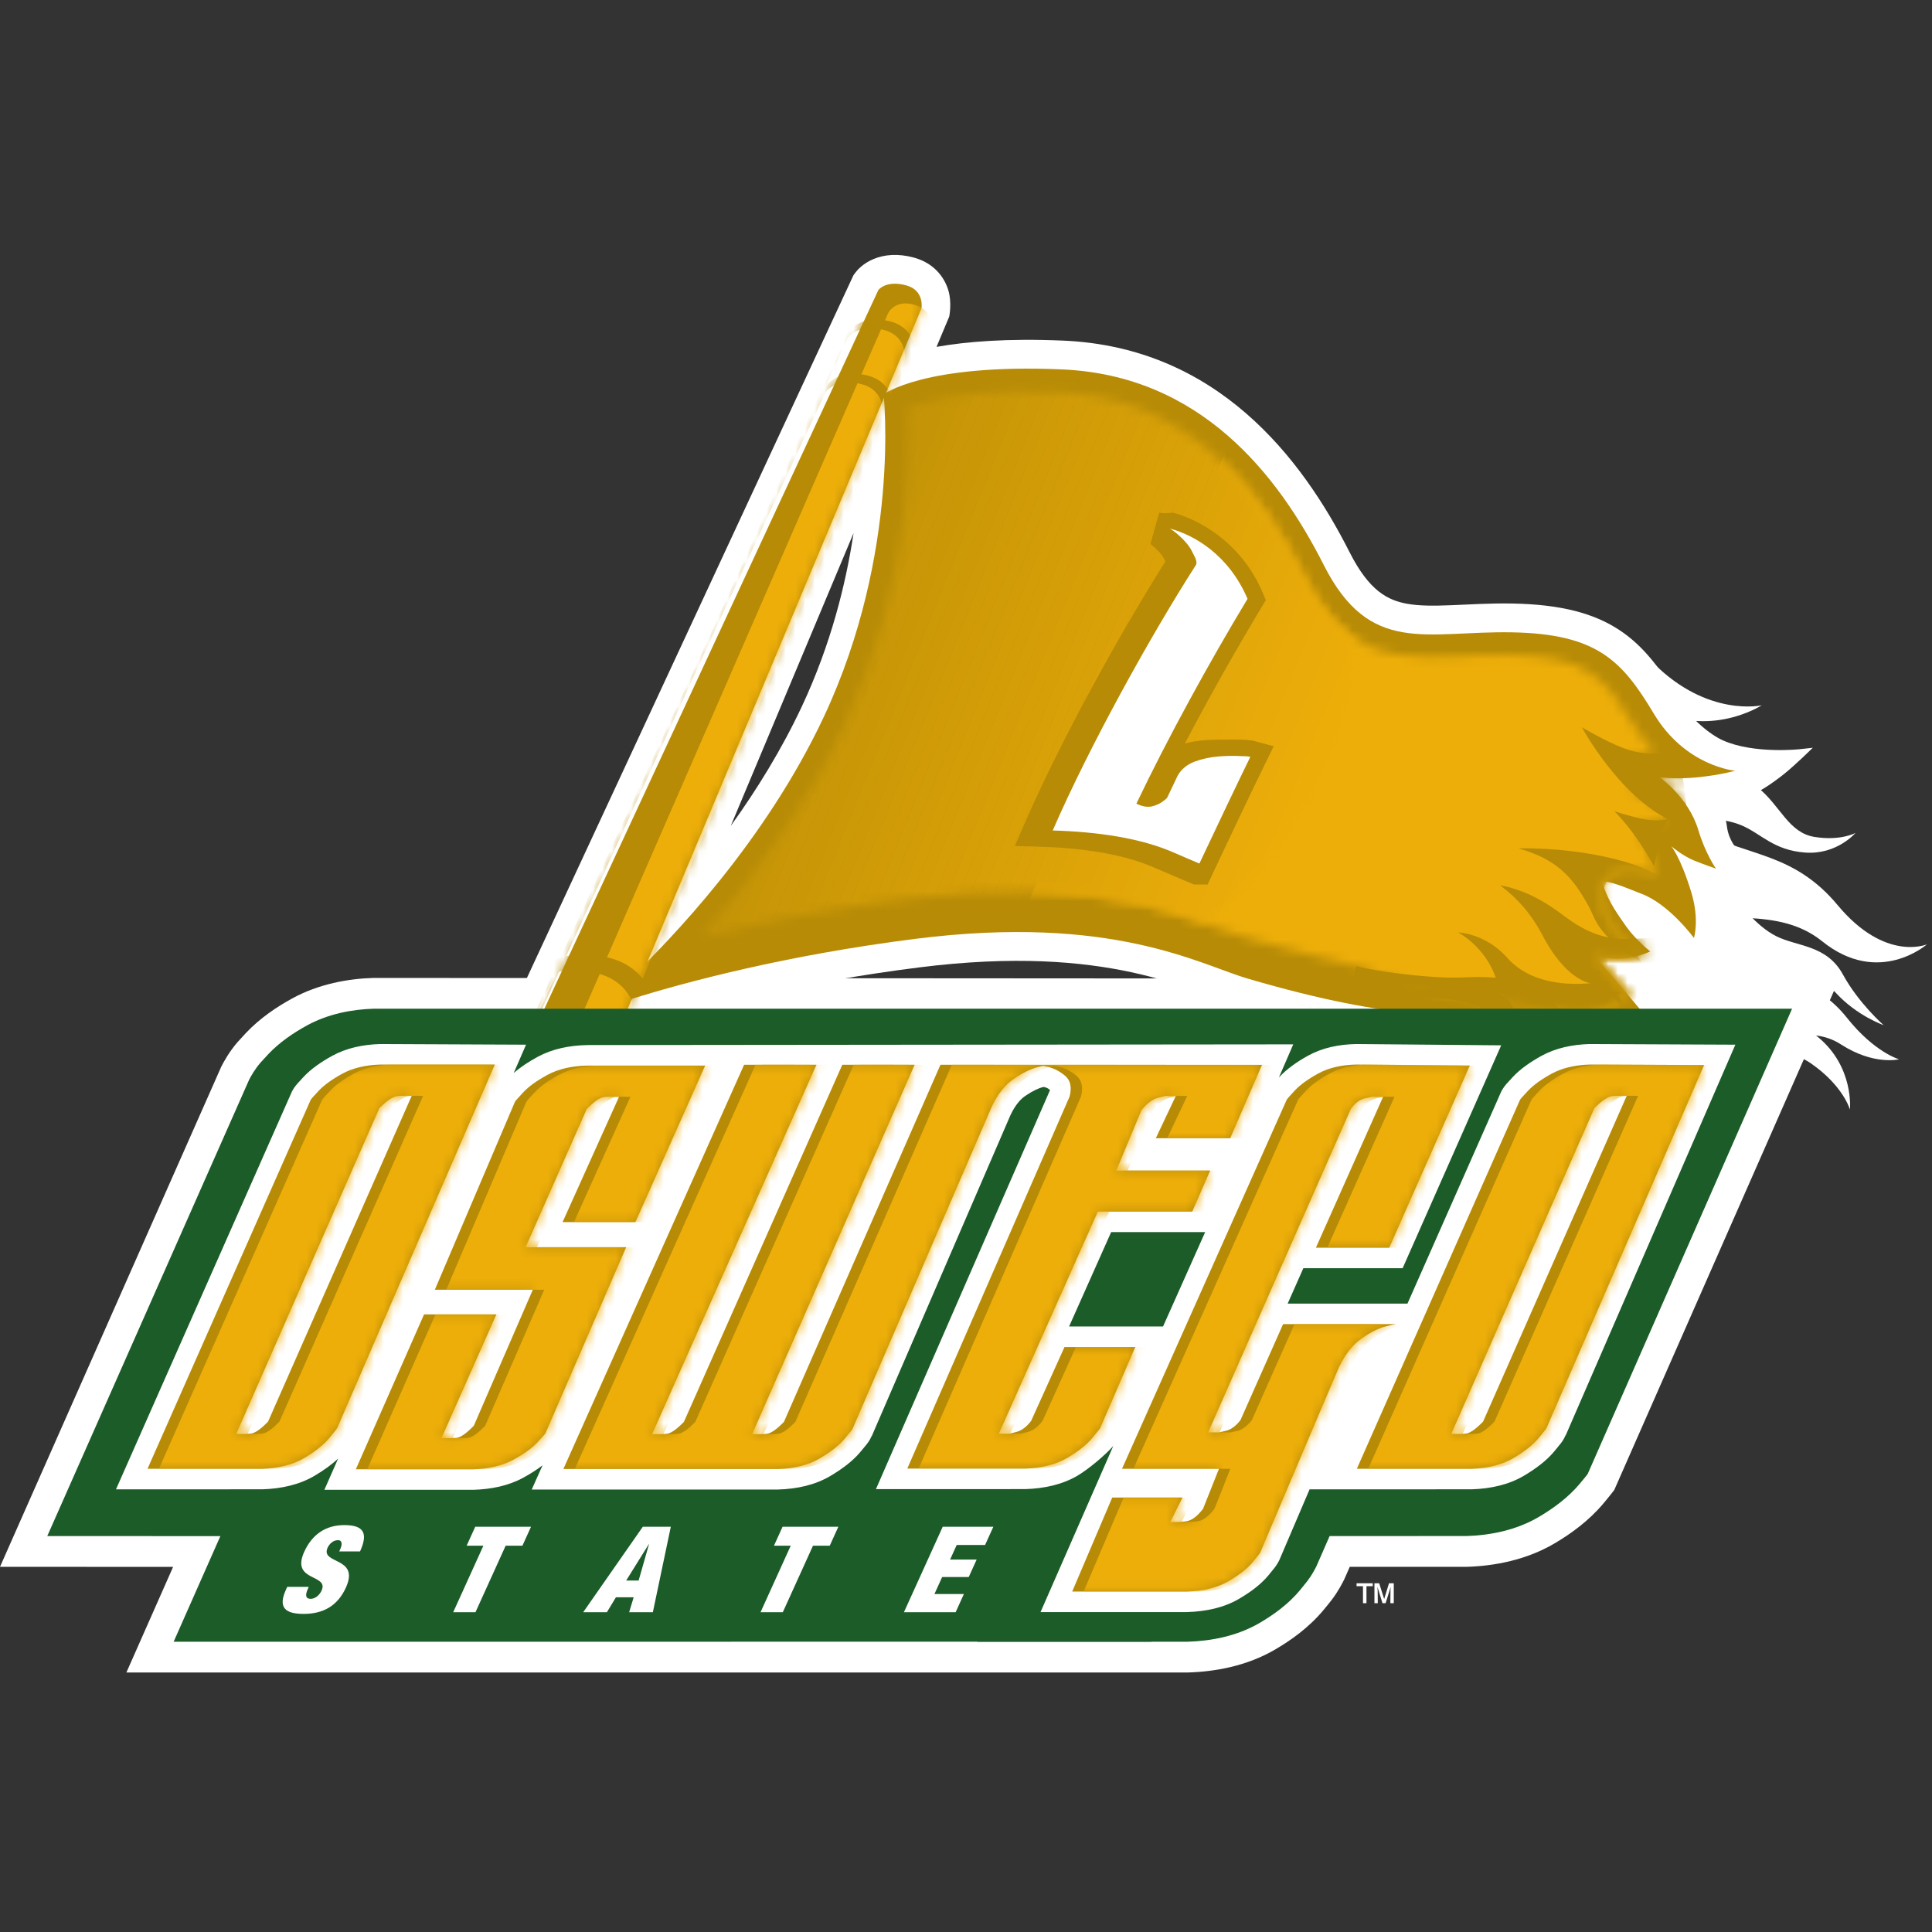 <?xml version="1.0" encoding="UTF-8"?>
<svg width="200px" height="200px" viewBox="0 0 200 200" version="1.1" xmlns="http://www.w3.org/2000/svg" xmlns:xlink="http://www.w3.org/1999/xlink">
    <rect x="0" y="0" width="200" height="200" fill="#333333" stroke="none"/>
    <!-- Generator: Sketch 54.1 (76490) - https://sketchapp.com -->
    <title>oswego-st</title>
    <desc>Created with Sketch.</desc>
    <defs>
        <path d="M114.639,25.466 C114.639,25.466 113.197,25.042 110.819,24.793 C108.441,24.544 106.794,24.806 106.794,24.806 C106.794,24.806 109.801,22.759 110.829,19.319 C111.554,16.889 112.651,15.335 112.651,15.335 C112.651,15.335 111.54,15.706 110.368,16.181 C109.198,16.656 108.011,17.659 108.011,17.659 C108.011,17.659 108.918,16.691 110.078,12.951 C110.976,10.054 110.372,8.157 110.372,8.157 C110.372,8.157 107.825,11.648 104.925,12.736 C103.611,13.229 102.461,13.805 100.788,14.099 C101.479,12.116 101.926,11.37 103.35,9.362 C103.942,8.526 104.766,7.664 105.84,6.758 C105.84,6.758 103.897,5.776 101.534,6.066 C100.951,6.138 100.052,6.342 100.052,6.342 L103.733,2.011 C103.733,2.011 100.461,-1.169 95.547,0.552 C87.461,3.384 84.372,-0.249 63.705,5.816 C58.689,7.288 49.722,12.509 29.295,9.927 C15.872,8.23 5.536,5.449 0.027,3.741 C4.438,7.941 14.271,18.173 20.318,31.089 C28.299,48.137 26.484,64.429 26.484,64.429 C26.484,64.429 30.639,67.628 44.947,67.014 C59.254,66.398 67.289,56.18 72.055,46.756 C76.821,37.333 82.643,39.951 91.516,39.795 C100.391,39.64 102.957,36.819 106.228,31.361 C109.5,25.903 114.639,25.466 114.639,25.466 L114.639,25.466 Z" id="path-1"></path>
        <path d="M114.639,25.466 C114.639,25.466 113.197,25.042 110.819,24.793 C108.441,24.544 106.794,24.806 106.794,24.806 C106.794,24.806 109.801,22.759 110.829,19.319 C111.554,16.889 112.651,15.335 112.651,15.335 C112.651,15.335 111.54,15.706 110.368,16.181 C109.198,16.656 108.011,17.659 108.011,17.659 C108.011,17.659 108.918,16.691 110.078,12.951 C110.976,10.054 110.372,8.157 110.372,8.157 C110.372,8.157 107.825,11.648 104.925,12.736 C103.611,13.229 102.461,13.805 100.788,14.099 C101.479,12.116 101.926,11.37 103.35,9.362 C103.942,8.526 104.766,7.664 105.84,6.758 C105.84,6.758 103.897,5.776 101.534,6.066 C100.951,6.138 100.052,6.342 100.052,6.342 L103.733,2.011 C103.733,2.011 100.461,-1.169 95.547,0.552 C87.461,3.384 84.372,-0.249 63.705,5.816 C58.689,7.288 49.722,12.509 29.295,9.927 C15.872,8.23 5.536,5.449 0.027,3.741 C4.438,7.941 14.271,18.173 20.318,31.089 C28.299,48.137 26.484,64.429 26.484,64.429 C26.484,64.429 30.639,67.628 44.947,67.014 C59.254,66.398 67.289,56.18 72.055,46.756 C76.821,37.333 82.643,39.951 91.516,39.795 C100.391,39.64 102.957,36.819 106.228,31.361 C109.5,25.903 114.639,25.466 114.639,25.466 L114.639,25.466 Z" id="path-3"></path>
        <path d="M100.211,20.964 L96.985,20.368 C96.985,20.368 98.25,16.981 99.181,15.135 C98.844,15.283 98.493,15.412 98.13,15.512 C95.961,16.111 93.832,16.175 93.409,13.075 C93.12,10.955 94.901,9.145 96.499,7.443 C98.716,5.08 97.141,4.026 97.137,2.712 C97.137,2.712 89.954,-3.602 74.755,3.21 C72.234,4.34 69.46,5.37 67.527,5.865 C63.807,6.818 61.077,7.404 57.001,8.564 C52.423,9.867 50.898,11.076 45.365,12.249 C39.675,13.454 32.055,14.088 21.594,12.766 C13.019,11.683 5.688,10.161 0.04,8.751 C4.827,14.107 10.738,21.758 14.92,30.692 C21.661,45.088 21.66,58.926 21.424,63.607 C21.91,63.795 22.538,64.002 23.327,64.203 C25.882,64.857 30.259,65.493 37.237,65.194 C50.295,64.632 57.798,55.344 62.451,46.146 C65.088,40.932 68.261,38.696 72.244,38.012 C74.085,37.695 76.009,37.726 77.887,37.803 C79.714,37.878 81.696,38.012 83.866,37.973 C91.775,37.835 93.719,35.587 96.701,30.612 C97.366,29.501 98.103,28.564 98.868,27.774 L96.24,27.403 L96.703,23.699 C96.703,23.699 98.871,22.652 99.74,21.837 C99.899,21.688 100.189,21.257 100.211,20.964 L100.211,20.964 Z" id="path-5"></path>
        <path d="M114.639,25.466 C114.639,25.466 113.197,25.042 110.819,24.793 C108.441,24.544 106.794,24.806 106.794,24.806 C106.794,24.806 109.801,22.759 110.829,19.319 C111.554,16.889 112.651,15.335 112.651,15.335 C112.651,15.335 111.54,15.706 110.368,16.181 C109.198,16.656 108.011,17.659 108.011,17.659 C108.011,17.659 108.918,16.691 110.078,12.951 C110.976,10.054 110.372,8.157 110.372,8.157 C110.372,8.157 107.825,11.648 104.925,12.736 C103.611,13.229 102.461,13.805 100.788,14.099 C101.479,12.116 101.926,11.37 103.35,9.362 C103.942,8.526 104.766,7.664 105.84,6.758 C105.84,6.758 103.897,5.776 101.534,6.066 C100.951,6.138 100.052,6.342 100.052,6.342 L103.733,2.011 C103.733,2.011 100.461,-1.169 95.547,0.552 C87.461,3.384 84.372,-0.249 63.705,5.816 C58.689,7.288 49.722,12.509 29.295,9.927 C15.872,8.23 5.536,5.449 0.027,3.741 C4.438,7.941 14.271,18.173 20.318,31.089 C28.299,48.137 26.484,64.429 26.484,64.429 C26.484,64.429 30.639,67.628 44.947,67.014 C59.254,66.398 67.289,56.18 72.055,46.756 C76.821,37.333 82.643,39.951 91.516,39.795 C100.391,39.64 102.957,36.819 106.228,31.361 C109.5,25.903 114.639,25.466 114.639,25.466 L114.639,25.466 Z" id="path-7"></path>
        <path d="M100.211,20.964 L96.985,20.368 C96.985,20.368 98.25,16.981 99.181,15.135 C98.844,15.283 98.493,15.412 98.13,15.512 C95.961,16.111 93.832,16.175 93.409,13.075 C93.12,10.955 94.901,9.145 96.499,7.443 C98.716,5.08 97.141,4.026 97.137,2.712 C97.137,2.712 89.954,-3.602 74.755,3.21 C72.234,4.34 69.46,5.37 67.527,5.865 C63.807,6.818 61.077,7.404 57.001,8.564 C52.423,9.867 50.898,11.076 45.365,12.249 C39.675,13.454 32.055,14.088 21.594,12.766 C13.019,11.683 5.688,10.161 0.04,8.751 C4.827,14.107 10.738,21.758 14.92,30.692 C21.661,45.088 21.66,58.926 21.424,63.607 C21.91,63.795 22.538,64.002 23.327,64.203 C25.882,64.857 30.259,65.493 37.237,65.194 C50.295,64.632 57.798,55.344 62.451,46.146 C65.088,40.932 68.261,38.696 72.244,38.012 C74.085,37.695 76.009,37.726 77.887,37.803 C79.714,37.878 81.696,38.012 83.866,37.973 C91.775,37.835 93.719,35.587 96.701,30.612 C97.366,29.501 98.103,28.564 98.868,27.774 L96.24,27.403 L96.703,23.699 C96.703,23.699 98.871,22.652 99.74,21.837 C99.899,21.688 100.189,21.257 100.211,20.964 L100.211,20.964 Z" id="path-9"></path>
        <path d="M0.017,4.125 L28.533,69.373 L86.049,55.014 C86.049,55.014 89.041,35.076 83.442,21.835 C77.845,8.593 63.493,0.027 63.493,0.027 L0.017,4.125 L0.017,4.125 Z" id="path-11"></path>
        <path d="M114.639,25.466 C114.639,25.466 113.197,25.042 110.819,24.793 C108.441,24.544 106.794,24.806 106.794,24.806 C106.794,24.806 109.801,22.759 110.829,19.319 C111.554,16.889 112.651,15.335 112.651,15.335 C112.651,15.335 111.54,15.706 110.368,16.181 C109.198,16.656 108.011,17.659 108.011,17.659 C108.011,17.659 108.918,16.691 110.078,12.951 C110.976,10.054 110.372,8.157 110.372,8.157 C110.372,8.157 107.825,11.648 104.925,12.736 C103.611,13.229 102.461,13.805 100.788,14.099 C101.479,12.116 101.926,11.37 103.35,9.362 C103.942,8.526 104.766,7.664 105.84,6.758 C105.84,6.758 103.897,5.776 101.534,6.066 C100.951,6.138 100.052,6.342 100.052,6.342 L103.733,2.011 C103.733,2.011 100.461,-1.169 95.547,0.552 C87.461,3.384 84.372,-0.249 63.705,5.816 C58.689,7.288 49.722,12.509 29.295,9.927 C15.872,8.23 5.536,5.449 0.027,3.741 C4.438,7.941 14.271,18.173 20.318,31.089 C28.299,48.137 26.484,64.429 26.484,64.429 C26.484,64.429 30.639,67.628 44.947,67.014 C59.254,66.398 67.289,56.18 72.055,46.756 C76.821,37.333 82.643,39.951 91.516,39.795 C100.391,39.64 102.957,36.819 106.228,31.361 C109.5,25.903 114.639,25.466 114.639,25.466 L114.639,25.466 Z" id="path-13"></path>
        <path d="M100.211,20.964 L96.985,20.368 C96.985,20.368 98.25,16.981 99.181,15.135 C98.844,15.283 98.493,15.412 98.13,15.512 C95.961,16.111 93.832,16.175 93.409,13.075 C93.12,10.955 94.901,9.145 96.499,7.443 C98.716,5.08 97.141,4.026 97.137,2.712 C97.137,2.712 89.954,-3.602 74.755,3.21 C72.234,4.34 69.46,5.37 67.527,5.865 C63.807,6.818 61.077,7.404 57.001,8.564 C52.423,9.867 50.898,11.076 45.365,12.249 C39.675,13.454 32.055,14.088 21.594,12.766 C13.019,11.683 5.688,10.161 0.04,8.751 C4.827,14.107 10.738,21.758 14.92,30.692 C21.661,45.088 21.66,58.926 21.424,63.607 C21.91,63.795 22.538,64.002 23.327,64.203 C25.882,64.857 30.259,65.493 37.237,65.194 C50.295,64.632 57.798,55.344 62.451,46.146 C65.088,40.932 68.261,38.696 72.244,38.012 C74.085,37.695 76.009,37.726 77.887,37.803 C79.714,37.878 81.696,38.012 83.866,37.973 C91.775,37.835 93.719,35.587 96.701,30.612 C97.366,29.501 98.103,28.564 98.868,27.774 L96.24,27.403 L96.703,23.699 C96.703,23.699 98.871,22.652 99.74,21.837 C99.899,21.688 100.189,21.257 100.211,20.964 L100.211,20.964 Z" id="path-15"></path>
        <path d="M114.639,25.466 C114.639,25.466 113.197,25.042 110.819,24.793 C108.441,24.544 106.794,24.806 106.794,24.806 C106.794,24.806 109.801,22.759 110.829,19.319 C111.554,16.889 112.651,15.335 112.651,15.335 C112.651,15.335 111.54,15.706 110.368,16.181 C109.198,16.656 108.011,17.659 108.011,17.659 C108.011,17.659 108.918,16.691 110.078,12.951 C110.976,10.054 110.372,8.157 110.372,8.157 C110.372,8.157 107.825,11.648 104.925,12.736 C103.611,13.229 102.461,13.805 100.788,14.099 C101.479,12.116 101.926,11.37 103.35,9.362 C103.942,8.526 104.766,7.664 105.84,6.758 C105.84,6.758 103.897,5.776 101.534,6.066 C100.951,6.138 100.052,6.342 100.052,6.342 L103.733,2.011 C103.733,2.011 100.461,-1.169 95.547,0.552 C87.461,3.384 84.372,-0.249 63.705,5.816 C58.689,7.288 49.722,12.509 29.295,9.927 C15.872,8.23 5.536,5.449 0.027,3.741 C4.438,7.941 14.271,18.173 20.318,31.089 C28.299,48.137 26.484,64.429 26.484,64.429 C26.484,64.429 30.639,67.628 44.947,67.014 C59.254,66.398 67.289,56.18 72.055,46.756 C76.821,37.333 82.643,39.951 91.516,39.795 C100.391,39.64 102.957,36.819 106.228,31.361 C109.5,25.903 114.639,25.466 114.639,25.466 L114.639,25.466 Z" id="path-17"></path>
        <path d="M0.044,1.469 L46.087,100.555 C46.087,100.555 46.857,101.599 48.962,101.037 C50.871,100.527 50.554,98.67 50.554,98.67 L9.185,0.026 L8.307,3 L5.585,0.027 L5.144,2.072 L3.314,0.953 L3.304,3.535 L0.044,1.469 Z" id="path-19"></path>
        <path d="M113.193,17.797 L117.601,27.727 L129.27,27.727 C129.127,27.71 128.77,27.628 128.196,27.48 C127.475,27.293 126.655,26.88 125.734,26.24 C124.812,25.6 124.031,24.609 123.389,23.266 L121.53,18.912 L115.258,4.13 C115.261,4.08 114.989,3.727 114.443,3.071 C113.897,2.414 113.059,1.758 111.93,1.101 C110.8,0.445 109.361,0.092 107.611,0.041 L95.769,0.041 L99.916,9.777 L107.191,9.777 L105.917,7.229 C105.917,7.229 107.182,7.227 107.697,7.341 C108.209,7.455 108.75,7.878 109.316,8.609 L110.962,12.751 L100.925,12.751 L117.972,50.944 C117.974,50.991 118.252,51.311 118.806,51.904 C119.359,52.497 120.172,53.088 121.245,53.676 C122.318,54.262 123.634,54.57 125.195,54.599 L136.93,54.493 L128.593,35.64 L120.999,35.64 L127.957,51.262 L127,51.262 C126.947,51.289 126.642,51.236 126.084,51.103 C125.526,50.971 125.035,50.601 124.61,49.991 L109.846,16.522 L110.803,16.522 C110.849,16.496 111.142,16.548 111.679,16.681 C112.217,16.814 112.721,17.186 113.193,17.797 L113.193,17.797 Z M112.126,46.971 L104.426,46.971 L106.497,51.349 L105.594,51.349 C105.55,51.38 105.241,51.318 104.665,51.164 C104.09,51.01 103.515,50.58 102.939,49.872 L100.337,43.625 L110.055,43.625 L108.196,39.378 L98.425,39.378 L88.176,16.382 L89.132,16.382 C89.178,16.358 89.47,16.421 90.008,16.569 C90.546,16.717 91.05,17.097 91.521,17.711 L94.973,25.357 L102.302,25.357 L98.69,17.02 C98.692,16.967 98.407,16.6 97.835,15.919 C97.263,15.236 96.4,14.555 95.245,13.872 C94.089,13.192 92.636,12.824 90.885,12.771 L78.698,12.771 L95.504,51.296 C95.748,52.25 95.592,52.962 95.038,53.433 C94.485,53.903 93.88,54.214 93.226,54.362 L92.768,54.464 L92.223,54.332 C91.489,54.149 90.66,53.747 89.737,53.122 C88.814,52.498 88.048,51.533 87.44,50.227 L73.049,16.923 C73.05,16.871 72.765,16.508 72.195,15.835 C71.625,15.162 70.767,14.489 69.619,13.816 C68.47,13.142 67.03,12.78 65.295,12.729 L43.097,12.729 L61.806,54.576 C61.843,54.576 68.264,54.592 69.293,54.576 L52.284,16.339 C52.284,16.339 53.416,16.307 53.844,16.379 C54.272,16.452 54.85,16.863 55.577,17.612 L71.97,54.576 C72.007,54.576 78.43,54.593 79.458,54.576 L62.64,16.339 C62.64,16.339 63.772,16.307 64.2,16.379 C64.628,16.452 65.205,16.863 65.932,17.612 L82.13,54.576 L115.419,54.566 L112.126,46.971 Z M38.075,50.724 C38.076,50.771 38.362,51.101 38.933,51.713 C39.502,52.324 40.347,52.933 41.466,53.539 C42.585,54.145 43.968,54.463 45.616,54.493 L57.777,54.493 L50.555,38.286 L43.014,38.286 L48.855,51.253 C48.855,51.253 47.722,51.296 47.289,51.234 C46.856,51.172 46.262,50.754 45.509,49.983 L39.19,35.693 L49.599,35.693 L41.261,16.469 C41.261,16.422 40.979,16.096 40.416,15.49 C39.852,14.886 39.012,14.281 37.894,13.676 C36.776,13.071 35.385,12.745 33.72,12.698 L21.612,12.698 L28.675,28.736 L36.163,28.736 L30.481,15.938 C30.481,15.938 31.656,15.894 32.074,15.958 C32.492,16.021 33.077,16.439 33.826,17.212 L39.934,31.285 L29.791,31.285 L38.075,50.724 L38.075,50.724 Z M9.234,16.363 C9.234,16.363 10.366,16.33 10.794,16.402 C11.222,16.475 11.8,16.887 12.527,17.635 L27.396,51.359 C27.396,51.359 26.263,51.392 25.83,51.32 C25.396,51.247 24.803,50.836 24.05,50.087 L9.234,16.363 Z M16.935,50.936 C16.937,50.98 17.215,51.297 17.769,51.886 C18.322,52.473 19.135,53.061 20.208,53.649 C21.28,54.237 22.597,54.554 24.157,54.599 L35.999,54.599 L19.696,16.999 C19.697,16.947 19.412,16.579 18.841,15.898 C18.269,15.216 17.406,14.535 16.25,13.852 C15.095,13.171 13.641,12.804 11.89,12.751 L0.047,12.751 L16.935,50.936 Z M142.123,50.936 C142.126,50.98 142.404,51.297 142.957,51.886 C143.511,52.473 144.323,53.061 145.395,53.649 C146.468,54.237 147.785,54.554 149.345,54.599 L161.187,54.546 L144.884,16.999 C144.885,16.947 144.6,16.579 144.029,15.898 C143.457,15.216 142.594,14.535 141.438,13.852 C140.283,13.171 138.829,12.804 137.078,12.751 L125.235,12.751 L142.123,50.936 L142.123,50.936 Z M135.013,16.363 C135.013,16.363 136.144,16.33 136.572,16.402 C137,16.475 137.578,16.887 138.305,17.635 L153.174,51.359 C153.174,51.359 152.041,51.392 151.608,51.32 C151.174,51.247 150.581,50.836 149.828,50.087 L135.013,16.363 Z" id="path-21"></path>
    </defs>
    <g id="oswego-st" stroke="none" stroke-width="1" fill="none" fill-rule="evenodd">
        <g id="oswego-st_BGD">
            <g id="oswego-st" transform="translate(0, 26)">
                <g id="g10" transform="translate(99.935, 73.61) scale(-1, 1) rotate(-180) translate(-99.935, -73.61) translate(0, 0.083)">
                    <g id="g12">
                        <path d="M168.834,67.534 C168.834,67.534 174.165,65.468 178.717,65.209 C183.269,64.949 187.129,67.243 190.557,65.03 C193.987,62.816 196.593,63.48 196.593,63.48 C196.593,63.48 194.054,64.177 191.182,67.792 C188.136,71.626 184.089,72.178 180.876,73.277 C177.663,74.377 175.01,75.308 175.01,75.308 L168.834,67.534 L168.834,67.534" id="path14" fill="#FFFFFF" fill-rule="nonzero"></path>
                        <path d="M158.521,84.685 C158.521,84.685 165.553,80.414 171.931,78.905 C178.309,77.396 184.065,79.368 188.646,75.684 C194.494,70.98 199.478,75.381 199.478,75.381 C199.478,75.381 195.165,73.509 190.219,79.452 C185.715,84.863 180.91,84.494 176.638,86.861 C172.365,89.228 169.204,94.182 169.204,94.182 L158.521,84.685 L158.521,84.685" id="path16" fill="#FFFFFF" fill-rule="nonzero"></path>
                        <path d="M172.066,76.608 C172.066,76.608 178.428,72.302 181.645,71.66 C184.861,71.018 188.075,72.508 190.061,70.343 C192.236,67.973 194.99,67.015 194.99,67.015 C194.99,67.015 192.404,69.279 190.782,72.251 C189.092,75.348 186.038,75.123 183.859,76.23 C181.68,77.337 180.012,79.754 180.012,79.754 L172.066,76.608 L172.066,76.608" id="path18" fill="#FFFFFF" fill-rule="nonzero"></path>
                        <path d="M137.963,107.006 C137.963,107.006 145.607,103.259 152.327,102.286 C159.046,101.312 164.811,103.856 169.871,100.489 C176.331,96.19 182.373,100.126 182.373,100.126 C182.373,100.126 176.796,98.845 171.156,104.497 C166.019,109.642 159.39,109.934 154.268,109.646 C149.278,109.365 137.963,107.006 137.963,107.006 L137.963,107.006" id="path20" fill="#FFFFFF" fill-rule="nonzero"></path>
                        <path d="M163.663,67.165 C163.663,67.165 168.355,64.253 175.6,63.645 C180.157,63.263 184.103,65.382 187.463,63.059 C190.822,60.735 191.503,58.276 191.503,58.276 C191.503,58.276 191.96,62.682 188.186,65.79 C184.412,68.896 181.265,68.339 178.085,69.545 C174.903,70.751 172.24,73.836 172.24,73.836 L163.663,67.165 L163.663,67.165" id="path22" fill="#FFFFFF" fill-rule="nonzero"></path>
                        <path d="M176.032,94.841 C176.032,94.841 179.611,93.499 181.962,91.621 C184.312,89.744 185.126,86.932 187.843,86.498 C190.561,86.064 192.081,86.914 192.081,86.914 C192.081,86.914 190.148,84.628 186.853,84.881 C183.558,85.133 182.346,86.829 180.257,87.708 C178.169,88.588 175.409,88.345 175.409,88.345 L176.032,94.841 L176.032,94.841" id="path24" fill="#FFFFFF" fill-rule="nonzero"></path>
                        <path d="M37.9,36.077 L88.35,144.646 L88.528,144.888 C88.75,145.189 89.339,145.866 90.425,146.32 C91.552,146.792 92.952,146.914 94.572,146.481 C96.658,145.925 97.755,144.466 98.171,143.087 C98.364,142.447 98.386,141.775 98.365,141.279 C98.343,140.768 98.264,140.363 98.264,140.363 L96.95,137.229 C100.049,137.778 104.305,138.124 110.058,137.877 C126.015,137.191 134.777,125.721 139.701,115.986 C141.736,111.962 143.663,110.979 145.734,110.623 C146.976,110.41 148.407,110.411 150.264,110.487 C152.185,110.566 154.271,110.701 156.552,110.661 C166.687,110.483 170.1,106.902 173.77,100.778 C175.055,98.633 177.119,97.043 178.365,96.489 C181.572,95.064 186.313,95.58 186.328,95.582 L187.658,95.729 C187.658,95.729 185.86,93.95 184.667,92.999 C183.489,92.06 181.923,90.968 180.477,90.492 C179.87,90.292 179.573,90.204 179.174,90.13 C178.89,90.076 178.552,90.03 178.001,89.954 C178.372,89.228 178.665,88.425 178.771,87.575 C178.866,86.83 179.137,86.233 179.388,85.821 C179.504,85.631 179.614,85.484 179.695,85.385 L179.903,85.134 L179.737,84.853 C178.993,83.584 178.349,82.697 177.767,82.095 L177.821,81.968 C178.596,80.078 178.717,78.398 178.612,77.139 C178.558,76.486 178.447,75.97 178.35,75.615 C178.279,75.35 177.757,74.177 177.272,73.105 L178.355,72.193 L176.805,72.081 L175.934,70.185 L174.664,71.928 L171.126,71.673 L173.912,68.406 C173.912,68.406 173.088,67.602 172.499,67.046 C171.922,66.501 171.235,65.869 170.901,65.624 C170.331,65.209 169.51,64.681 168.486,64.219 C166.439,63.294 163.411,62.565 160.011,63.757 C159.503,62.008 158.6,59.352 158.6,59.352 C158.6,59.352 154.983,62.862 154.876,62.956 C154.709,63.104 154.41,63.343 153.964,63.605 C153.085,64.124 151.586,64.764 149.32,64.943 C147.743,65.068 146.703,65.181 146.019,65.271 C141.879,65.675 136.4,66.601 128.315,68.973 C125.853,69.695 122.425,71.35 117.102,72.496 C112.023,73.588 105.014,74.238 95.119,72.987 C82.936,71.448 73.342,69.001 67.682,67.313 L53.531,33.734 L51.783,39.654 L48.727,36.316 L47.955,39.898 L45.192,38.21 L45.183,40.691 L37.9,36.077 L37.9,36.077 Z M83.023,100.04 C86.004,106.407 87.564,112.671 88.359,117.947 L75.648,87.641 C78.312,91.342 80.91,95.528 83.023,100.04 L83.023,100.04 L83.023,100.04 Z" id="path26" fill="#FFFFFF" fill-rule="nonzero"></path>
                        <path d="M166.869,18.587 C166.661,18.32 166.372,17.961 165.986,17.501 C164.459,15.683 162.596,14.35 160.929,13.367 C157.996,11.636 154.692,11.026 151.856,10.941 L139.727,10.939 L139.155,9.638 C139.083,9.496 138.919,9.167 138.703,8.793 C138.48,8.41 138.193,7.954 137.859,7.52 C137.673,7.278 137.392,6.927 137.017,6.476 C135.481,4.63 133.597,3.307 131.954,2.352 C129.031,0.655 125.751,0.081 122.971,0.002 L13.083,0 L17.92,10.934 L0,10.94 L22.916,62.738 C23.137,63.17 23.73,64.274 24.594,65.259 C24.783,65.474 25.067,65.785 25.442,66.184 C26.936,67.771 28.693,68.926 30.246,69.778 C32.995,71.284 36.054,71.827 38.666,71.902 L190.399,71.805 L167.109,18.898 L166.869,18.587 L166.869,18.587" id="path28" fill="#FFFFFF" fill-rule="nonzero"></path>
                        <path d="M166.176,72.41 L166.663,72.321 L169.833,68.593 C169.833,68.593 165.911,64.85 160.997,66.571 C159.431,67.12 158.054,67.426 156.699,67.606 C157.009,67.213 157.275,66.683 157.386,65.973 C157.485,65.341 157.289,64.758 157.289,64.758 C157.289,64.758 155.038,67.483 149.555,67.917 C148.019,68.038 147.018,68.146 146.368,68.233 C142.349,68.622 137.027,69.525 129.155,71.835 C124.139,73.307 115.172,78.528 94.745,75.947 C81.321,74.25 70.986,71.468 65.477,69.76 L65.272,69.652 L65.456,71.946 L68.939,73.778 L69.097,73.394 C71.708,76.147 74.889,79.791 78.004,84.095 L92.179,87.755 L144.839,78.901 L166.176,72.41 L166.176,72.41" id="path30" fill="#B78B06" fill-rule="nonzero"></path>
                        <path d="M179.623,93.349 C179.623,93.349 178.181,92.926 175.803,92.677 C173.425,92.428 171.777,92.69 171.777,92.69 C171.777,92.69 174.785,90.643 175.813,87.202 C176.537,84.773 177.635,83.218 177.635,83.218 C177.635,83.218 176.523,83.589 175.352,84.064 C174.182,84.539 172.995,85.543 172.995,85.543 C172.995,85.543 173.902,84.575 175.062,80.835 C175.96,77.937 175.356,76.04 175.356,76.04 C175.356,76.04 172.809,79.531 169.909,80.62 C168.594,81.113 167.444,81.689 165.771,81.983 C166.463,79.999 166.91,79.253 168.333,77.246 C168.926,76.41 169.75,75.548 170.824,74.642 C170.824,74.642 168.881,73.659 166.518,73.95 C165.934,74.021 165.036,74.225 165.036,74.225 L168.717,69.895 C168.717,69.895 165.445,66.714 160.531,68.435 C152.445,71.268 149.356,67.635 128.689,73.699 C123.673,75.171 114.705,80.392 94.279,77.81 C80.855,76.114 70.52,73.332 65.011,71.625 C69.421,75.825 79.255,86.057 85.302,98.973 C93.283,116.021 91.468,132.312 91.468,132.312 C91.468,132.312 95.623,135.512 109.93,134.897 C124.238,134.282 132.273,124.063 137.039,114.64 C141.805,105.217 147.627,107.834 156.5,107.679 C165.375,107.524 167.941,104.703 171.212,99.245 C174.483,93.786 179.623,93.349 179.623,93.349 L179.623,93.349" id="path32" fill="#B78B06"></path>
                        <g id="g34" transform="translate(64.984, 67.883)">
                            <g id="g36-Clipped">
                                <mask id="mask-2" fill="white">
                                    <use xlink:href="#path-1"></use>
                                </mask>
                                <g id="path38"></g>
                                <g id="g36" mask="url(#mask-2)" fill="#B78B06" fill-rule="nonzero">
                                    <g transform="translate(7.508, -0.518)" id="path42">
                                        <path d="M100.211,20.964 L96.985,20.368 C96.985,20.368 98.25,16.981 99.181,15.135 C98.844,15.283 98.493,15.412 98.13,15.512 C95.961,16.111 93.832,16.175 93.409,13.075 C93.12,10.955 94.901,9.145 96.499,7.443 C98.716,5.08 97.141,4.026 97.137,2.712 C97.137,2.712 89.954,-3.602 74.755,3.21 C72.234,4.34 69.46,5.37 67.527,5.865 C63.807,6.818 61.077,7.404 57.001,8.564 C52.423,9.867 50.898,11.076 45.365,12.249 C39.675,13.454 32.055,14.088 21.594,12.766 C13.019,11.683 5.688,10.161 0.04,8.751 C4.827,14.107 10.738,21.758 14.92,30.692 C21.661,45.088 21.66,58.926 21.424,63.607 C21.91,63.795 22.538,64.002 23.327,64.203 C25.882,64.857 30.259,65.493 37.237,65.194 C50.295,64.632 57.798,55.344 62.451,46.146 C65.088,40.932 68.261,38.696 72.244,38.012 C74.085,37.695 76.009,37.726 77.887,37.803 C79.714,37.878 81.696,38.012 83.866,37.973 C91.775,37.835 93.719,35.587 96.701,30.612 C97.366,29.501 98.103,28.564 98.868,27.774 L96.24,27.403 L96.703,23.699 C96.703,23.699 98.871,22.652 99.74,21.837 C99.899,21.688 100.189,21.257 100.211,20.964 L100.211,20.964"></path>
                                    </g>
                                </g>
                            </g>
                        </g>
                        <g id="g44" transform="translate(64.984, 67.883)">
                            <g id="g46-Clipped">
                                <mask id="mask-4" fill="white">
                                    <use xlink:href="#path-3"></use>
                                </mask>
                                <g id="path48"></g>
                                <g id="g46" mask="url(#mask-4)">
                                    <g transform="translate(7.508, -0.518)" id="g52-Clipped">
                                        <g>
                                            <mask id="mask-6" fill="white">
                                                <use xlink:href="#path-5"></use>
                                            </mask>
                                            <g id="path54"></g>
                                            <g id="g52" mask="url(#mask-6)" fill="#EDAE09" fill-rule="nonzero">
                                                <g transform="translate(25.89, -10.201)" id="path58">
                                                    <path d="M0.017,4.125 L28.533,69.373 L86.049,55.014 C86.049,55.014 89.041,35.076 83.443,21.835 C77.844,8.593 63.493,0.027 63.493,0.027 L0.017,4.125 L0.017,4.125"></path>
                                                </g>
                                            </g>
                                        </g>
                                    </g>
                                </g>
                            </g>
                        </g>
                        <g id="g60" transform="translate(64.984, 67.883)">
                            <g id="g62-Clipped">
                                <mask id="mask-8" fill="white">
                                    <use xlink:href="#path-7"></use>
                                </mask>
                                <g id="path64"></g>
                                <g id="g62" mask="url(#mask-8)">
                                    <g transform="translate(7.508, -0.518)" id="g68-Clipped">
                                        <g>
                                            <mask id="mask-10" fill="white">
                                                <use xlink:href="#path-9"></use>
                                            </mask>
                                            <g id="path70"></g>
                                            <g id="g68" mask="url(#mask-10)">
                                                <g transform="translate(-18.641, 4.557)" id="g74-Clipped">
                                                    <g>
                                                        <mask id="mask-12" fill="white">
                                                            <use xlink:href="#path-11"></use>
                                                        </mask>
                                                        <g id="path76"></g>
                                                        <g id="g74" mask="url(#mask-12)" fill-rule="nonzero">
                                                            <g transform="translate(0, -22.369)">
                                                                <polyline id="path80" fill="#B78B06" points="1.058 26.074 30.812 99.717 29.765 100.14 0.011 26.497 1.058 26.074"></polyline>
                                                                <polyline id="path82" fill="#B88C06" points="2.099 25.653 31.852 99.296 30.805 99.72 1.052 26.076 2.099 25.653"></polyline>
                                                                <polyline id="path84" fill="#B98C06" points="3.139 25.233 32.893 98.876 31.846 99.299 2.093 25.656 3.139 25.233"></polyline>
                                                                <polyline id="path86" fill="#BA8D06" points="4.18 24.812 33.934 98.455 32.887 98.878 3.133 25.235 4.18 24.812"></polyline>
                                                                <polyline id="path88" fill="#BB8E06" points="5.221 24.392 34.975 98.035 33.928 98.458 4.174 24.815 5.221 24.392"></polyline>
                                                                <polyline id="path90" fill="#BC8E06" points="6.262 23.972 36.016 97.614 34.969 98.038 5.215 24.395 6.262 23.972"></polyline>
                                                                <polyline id="path92" fill="#BC8F06" points="7.303 23.551 37.056 97.194 36.009 97.617 6.256 23.974 7.303 23.551"></polyline>
                                                                <polyline id="path94" fill="#BD8F06" points="8.344 23.131 38.098 96.774 37.051 97.197 7.297 23.553 8.344 23.131"></polyline>
                                                                <polyline id="path96" fill="#BE9006" points="9.385 22.71 39.138 96.353 38.091 96.776 8.338 23.133 9.385 22.71"></polyline>
                                                                <polyline id="path98" fill="#BF9006" points="10.425 22.29 40.179 95.933 39.132 96.355 9.378 22.712 10.425 22.29"></polyline>
                                                                <polyline id="path100" fill="#C09106" points="11.466 21.869 41.22 95.512 40.173 95.935 10.419 22.292 11.466 21.869"></polyline>
                                                                <polyline id="path102" fill="#C19206" points="12.507 21.448 42.261 95.091 41.214 95.515 11.46 21.871 12.507 21.448"></polyline>
                                                                <polyline id="path104" fill="#C29206" points="13.548 21.028 43.301 94.671 42.254 95.094 12.501 21.451 13.548 21.028"></polyline>
                                                                <polyline id="path106" fill="#C39307" points="14.588 20.607 44.342 94.25 43.295 94.673 13.541 21.03 14.588 20.607"></polyline>
                                                                <polyline id="path108" fill="#C39307" points="15.63 20.186 45.383 93.83 44.337 94.253 14.583 20.61 15.63 20.186"></polyline>
                                                                <polyline id="path110" fill="#C49407" points="16.671 19.766 46.424 93.409 45.377 93.832 15.624 20.189 16.671 19.766"></polyline>
                                                                <polyline id="path112" fill="#C59407" points="17.711 19.346 47.465 92.988 46.418 93.412 16.664 19.769 17.711 19.346"></polyline>
                                                                <polyline id="path114" fill="#C69507" points="18.752 18.926 48.506 92.568 47.459 92.991 17.705 19.348 18.752 18.926"></polyline>
                                                                <polyline id="path116" fill="#C79607" points="19.793 18.505 49.547 92.148 48.5 92.571 18.746 18.928 19.793 18.505"></polyline>
                                                                <polyline id="path118" fill="#C89607" points="20.834 18.084 50.587 91.727 49.54 92.15 19.787 18.507 20.834 18.084"></polyline>
                                                                <polyline id="path120" fill="#C99707" points="21.874 17.664 51.628 91.307 50.582 91.73 20.827 18.087 21.874 17.664"></polyline>
                                                                <polyline id="path122" fill="#C99707" points="22.915 17.243 52.669 90.886 51.622 91.309 21.868 17.666 22.915 17.243"></polyline>
                                                                <polyline id="path124" fill="#CA9807" points="23.956 16.823 53.71 90.466 52.663 90.889 22.91 17.246 23.956 16.823"></polyline>
                                                                <polyline id="path126" fill="#CB9807" points="24.997 16.402 54.751 90.045 53.704 90.468 23.95 16.825 24.997 16.402"></polyline>
                                                                <polyline id="path128" fill="#CC9907" points="26.038 15.981 55.791 89.625 54.745 90.047 24.991 16.405 26.038 15.981"></polyline>
                                                                <polyline id="path130" fill="#CD9907" points="27.079 15.561 56.833 89.204 55.785 89.627 26.032 15.984 27.079 15.561"></polyline>
                                                                <polyline id="path132" fill="#CE9A07" points="28.12 15.14 57.873 88.783 56.826 89.206 27.073 15.563 28.12 15.14"></polyline>
                                                                <polyline id="path134" fill="#CF9B07" points="29.16 14.72 58.914 88.363 57.867 88.786 28.113 15.143 29.16 14.72"></polyline>
                                                                <polyline id="path136" fill="#D09B07" points="30.201 14.3 59.955 87.943 58.908 88.366 29.154 14.723 30.201 14.3"></polyline>
                                                                <polyline id="path138" fill="#D09C07" points="31.242 13.879 60.996 87.522 59.949 87.945 30.195 14.302 31.242 13.879"></polyline>
                                                                <polyline id="path140" fill="#D19C07" points="32.283 13.458 62.037 87.102 60.99 87.524 31.236 13.882 32.283 13.458"></polyline>
                                                                <polyline id="path142" fill="#D29D07" points="33.323 13.038 63.077 86.681 62.03 87.104 32.277 13.461 33.323 13.038"></polyline>
                                                                <polyline id="path144" fill="#D39D08" points="34.364 12.617 64.118 86.26 63.072 86.683 33.318 13.041 34.364 12.617"></polyline>
                                                                <polyline id="path146" fill="#D49E08" points="35.405 12.197 65.159 85.84 64.112 86.263 34.358 12.62 35.405 12.197"></polyline>
                                                                <polyline id="path148" fill="#D59E08" points="36.446 11.776 66.2 85.419 65.153 85.842 35.399 12.199 36.446 11.776"></polyline>
                                                                <polyline id="path150" fill="#D69F08" points="37.487 11.356 67.24 84.999 66.194 85.422 36.44 11.779 37.487 11.356"></polyline>
                                                                <polyline id="path152" fill="#D69F08" points="38.528 10.935 68.282 84.578 67.235 85.001 37.481 11.358 38.528 10.935"></polyline>
                                                                <polyline id="path154" fill="#D7A008" points="39.569 10.515 69.322 84.158 68.275 84.581 38.522 10.938 39.569 10.515"></polyline>
                                                                <polyline id="path156" fill="#D8A108" points="40.609 10.094 70.363 83.737 69.316 84.161 39.562 10.518 40.609 10.094"></polyline>
                                                                <polyline id="path158" fill="#D9A108" points="41.65 9.674 71.404 83.317 70.357 83.74 40.603 10.097 41.65 9.674"></polyline>
                                                                <polyline id="path160" fill="#DAA208" points="42.691 9.253 72.445 82.897 71.398 83.319 41.644 9.676 42.691 9.253"></polyline>
                                                                <polyline id="path162" fill="#DBA208" points="43.732 8.833 73.486 82.476 72.439 82.899 42.685 9.256 43.732 8.833"></polyline>
                                                                <polyline id="path164" fill="#DCA308" points="44.773 8.412 74.527 82.055 73.479 82.478 43.726 8.835 44.773 8.412"></polyline>
                                                                <polyline id="path166" fill="#DCA308" points="45.814 7.992 75.567 81.635 74.521 82.057 44.767 8.415 45.814 7.992"></polyline>
                                                                <polyline id="path168" fill="#DDA408" points="46.854 7.571 76.608 81.214 75.561 81.637 45.808 7.994 46.854 7.571"></polyline>
                                                                <polyline id="path170" fill="#DEA408" points="47.895 7.151 77.649 80.794 76.602 81.217 46.848 7.574 47.895 7.151"></polyline>
                                                                <polyline id="path172" fill="#DFA508" points="48.936 6.73 78.69 80.373 77.643 80.796 47.889 7.153 48.936 6.73"></polyline>
                                                                <polyline id="path174" fill="#E0A508" points="49.977 6.31 79.73 79.953 78.684 80.376 48.93 6.732 49.977 6.31"></polyline>
                                                                <polyline id="path176" fill="#E1A608" points="51.018 5.889 80.772 79.532 79.725 79.955 49.971 6.311 51.018 5.889"></polyline>
                                                                <polyline id="path178" fill="#E2A609" points="52.059 5.469 81.812 79.111 80.766 79.534 51.012 5.892 52.059 5.469"></polyline>
                                                                <polyline id="path180" fill="#E2A709" points="53.099 5.048 82.853 78.691 81.806 79.114 52.052 5.471 53.099 5.048"></polyline>
                                                                <polyline id="path182" fill="#E3A809" points="54.141 4.628 83.894 78.271 82.847 78.694 53.093 5.051 54.141 4.628"></polyline>
                                                                <polyline id="path184" fill="#E4A809" points="55.181 4.207 84.935 77.85 83.888 78.273 54.134 4.63 55.181 4.207"></polyline>
                                                                <polyline id="path186" fill="#E5A909" points="56.222 3.786 85.975 77.43 84.929 77.852 55.175 4.209 56.222 3.786"></polyline>
                                                                <polyline id="path188" fill="#E6A909" points="57.263 3.366 87.017 77.009 85.969 77.432 56.215 3.789 57.263 3.366"></polyline>
                                                                <polyline id="path190" fill="#E7AA09" points="58.304 2.945 88.057 76.589 87.01 77.012 57.257 3.368 58.304 2.945"></polyline>
                                                                <polyline id="path192" fill="#E8AA09" points="59.344 2.525 89.098 76.168 88.051 76.591 58.297 2.948 59.344 2.525"></polyline>
                                                                <polyline id="path194" fill="#E9AB09" points="60.385 2.104 90.139 75.747 89.092 76.17 59.339 2.527 60.385 2.104"></polyline>
                                                                <polyline id="path196" fill="#E9AB09" points="61.426 1.684 91.18 75.327 90.133 75.75 60.379 2.106 61.426 1.684"></polyline>
                                                                <polyline id="path198" fill="#EAAC09" points="62.467 1.263 92.221 74.906 91.174 75.329 61.42 1.686 62.467 1.263"></polyline>
                                                                <polyline id="path200" fill="#EBAC09" points="63.508 0.843 93.261 74.486 92.214 74.909 62.461 1.266 63.508 0.843"></polyline>
                                                                <polyline id="path202" fill="#ECAD09" points="64.548 0.422 94.302 74.065 93.256 74.488 63.502 0.845 64.548 0.422"></polyline>
                                                                <polyline id="path204" fill="#EDAD09" points="65.59 0.002 95.343 73.645 94.296 74.068 64.542 0.425 65.59 0.002"></polyline>
                                                            </g>
                                                        </g>
                                                    </g>
                                                </g>
                                            </g>
                                        </g>
                                    </g>
                                </g>
                            </g>
                        </g>
                        <g id="g206" transform="translate(64.984, 67.883)">
                            <g id="g208-Clipped">
                                <mask id="mask-14" fill="white">
                                    <use xlink:href="#path-13"></use>
                                </mask>
                                <g id="path210"></g>
                                <g id="g208" mask="url(#mask-14)">
                                    <g transform="translate(7.508, -0.518)" id="g214-Clipped">
                                        <g>
                                            <mask id="mask-16" fill="white">
                                                <use xlink:href="#path-15"></use>
                                            </mask>
                                            <g id="path216"></g>
                                            <g id="g214" mask="url(#mask-16)" fill="#B78B06" fill-rule="nonzero">
                                                <g transform="translate(78.447, -5.592)">
                                                    <path d="M14.957,9.761 C14.957,9.761 8.489,8.361 5.093,12.21 C2.838,14.765 0.001,14.839 0.001,14.839 C0.001,14.839 2.89,13.364 3.97,9.937 C4.783,7.353 10.458,0.032 10.458,0.032 L21.3,3.503 L14.957,9.761 L14.957,9.761" id="path220"></path>
                                                    <path d="M25.967,8.442 C25.967,8.442 27.514,10 22.959,12.895 C18.404,15.791 24.16,15.644 21.446,20.041 C20.513,21.553 13.897,23.653 6.254,23.542 C10.157,22.423 11.819,20.672 13.529,17.527 C14.357,16.004 14.28,14.727 18.835,11.831 C23.39,8.935 25.434,7.162 25.434,7.162 L25.967,8.442 L25.967,8.442" id="path222"></path>
                                                </g>
                                            </g>
                                        </g>
                                    </g>
                                </g>
                            </g>
                        </g>
                        <g id="g224" transform="translate(64.984, 67.883)">
                            <g id="g226-Clipped">
                                <mask id="mask-18" fill="white">
                                    <use xlink:href="#path-17"></use>
                                </mask>
                                <g id="path228"></g>
                                <g id="g226" mask="url(#mask-18)" fill="#B78B06" fill-rule="nonzero">
                                    <g transform="translate(75.133, -1.709)">
                                        <path d="M33.578,0.644 C33.578,0.644 37.259,6.876 33.837,9.052 C30.415,11.227 27.69,7.798 22.026,11.974 C20.977,12.747 18.527,14.721 15.166,15.32 C17.013,13.943 18.446,12.284 19.581,10.1 C20.182,8.945 22.021,5.76 24.529,5.167 C28.475,4.234 28.051,0.044 28.051,0.044 L33.578,0.644 L33.578,0.644" id="path232"></path>
                                        <path d="M0.004,5.932 L0.259,6.951 C0.259,6.951 3.12,6.187 8.379,5.829 C12.025,5.582 12.005,6.089 15.886,5.626 C19.767,5.161 22.271,1.337 22.271,1.337 L5.472,1.438 L0.004,5.932 L0.004,5.932" id="path234"></path>
                                        <path d="M33.432,29.345 C33.432,29.345 31.047,28.33 27.882,29.541 C26.036,30.247 23.638,31.677 23.638,31.677 C23.638,31.677 27.782,23.957 33.497,21.738 C35.66,20.898 33.432,29.345 33.432,29.345 L33.432,29.345" id="path236"></path>
                                        <path d="M32.628,22.168 C32.628,22.168 31.407,21.829 29.623,22.251 C27.711,22.704 26.993,23.003 26.993,23.003 C26.993,23.003 27.728,22.291 28.809,20.874 C29.995,19.321 31.123,17.274 31.123,17.274 L31.848,20.937 L32.628,22.168 L32.628,22.168" id="path238"></path>
                                    </g>
                                </g>
                            </g>
                        </g>
                        <path d="M44.886,44.033 L90.929,143.118 C90.929,143.118 91.699,144.162 93.803,143.6 C95.713,143.09 95.395,141.233 95.395,141.233 L54.026,42.589 L53.148,45.563 L50.427,42.59 L49.986,44.635 L48.155,43.516 L48.146,46.098 L44.886,44.033 L44.886,44.033" id="path240" fill="#B78B06" fill-rule="nonzero"></path>
                        <g id="g242" transform="translate(44.841, 42.563)">
                            <g id="g244-Clipped">
                                <mask id="mask-20" fill="white">
                                    <use xlink:href="#path-19"></use>
                                </mask>
                                <g id="path246"></g>
                                <g id="g244" mask="url(#mask-20)">
                                    <g transform="translate(-48.777, -98.071)">
                                        <path d="M49.803,90.654 L95.847,196.175 C95.847,196.175 96.525,197.755 98.721,197.059 C100.556,196.478 100.313,194.915 100.313,194.915 L58.944,90.488 L58.066,93.339 L55.344,89.986 L54.904,91.969 L53.073,90.595 L53.064,93.175 L49.803,90.654 L49.803,90.654" id="path250" fill="#EDAE09" fill-rule="nonzero"></path>
                                        <path d="M91.838,194.392 C91.914,194.484 92.028,194.612 92.17,194.733 C92.38,194.911 92.67,195.108 93.049,195.266 C93.83,195.594 94.854,195.704 96.124,195.365 C97.564,194.98 98.268,194.014 98.541,193.111 C98.667,192.69 98.697,192.307 98.697,192.032 C98.697,191.713 98.623,191.313 98.623,191.313 L56.909,93.077 L45.758,93.352 L91.666,194.159 C91.666,194.159 91.754,194.289 91.838,194.392 L91.838,194.392 Z M91.678,193.607 L44.594,90.268 L54.639,90.021 L97.573,191.167 C97.573,191.167 97.622,191.431 97.622,191.695 C97.622,191.931 97.596,192.256 97.49,192.609 C97.267,193.349 96.697,194.154 95.462,194.483 C94.267,194.802 93.369,194.684 92.73,194.416 C92.417,194.285 92.183,194.125 92.021,193.987 C91.822,193.819 91.678,193.607 91.678,193.607 L91.678,193.607 L91.678,193.607 Z" id="path252" fill="#B78B06" fill-rule="evenodd"></path>
                                        <path d="M89.531,188.778 C89.606,188.87 89.72,188.998 89.863,189.119 C90.072,189.297 90.362,189.494 90.741,189.652 C91.523,189.98 92.546,190.09 93.816,189.751 C95.257,189.366 95.96,188.4 96.233,187.496 C96.36,187.076 96.389,186.693 96.389,186.418 C96.389,186.099 96.315,185.699 96.315,185.699 L68.347,119.019 L67.369,119.044 L95.266,185.553 C95.266,185.553 95.315,185.817 95.314,186.081 C95.314,186.317 95.289,186.642 95.182,186.995 C94.959,187.735 94.39,188.54 93.155,188.869 C91.96,189.188 91.062,189.07 90.423,188.802 C90.11,188.671 89.876,188.511 89.713,188.373 C89.515,188.205 89.371,187.993 89.371,187.993 L57.461,119.287 L57.196,119.293 L89.359,188.545 C89.359,188.545 89.446,188.675 89.531,188.778 L89.531,188.778" id="path254" fill="#B78B06" fill-rule="nonzero"></path>
                                        <path d="M59.225,127.698 C59.362,127.864 59.572,128.099 59.833,128.321 C60.215,128.646 60.746,129.006 61.44,129.297 C62.87,129.896 64.744,130.098 67.068,129.477 C69.705,128.773 70.992,127.005 71.491,125.351 C71.723,124.583 71.777,123.88 71.777,123.377 C71.777,122.794 71.641,122.062 71.641,122.062 L20.456,0.026 L18.665,0.07 L69.721,121.794 C69.721,121.794 69.81,122.278 69.81,122.76 C69.81,123.192 69.763,123.788 69.568,124.434 C69.16,125.788 68.118,127.26 65.857,127.863 C63.67,128.447 62.027,128.23 60.857,127.741 C60.284,127.5 59.857,127.208 59.558,126.955 C59.196,126.647 58.932,126.26 58.932,126.26 L0.533,0.517 L0.047,0.528 L58.91,127.271 C58.91,127.271 59.07,127.509 59.225,127.698 L59.225,127.698" id="path256" fill="#B78B06" fill-rule="nonzero"></path>
                                    </g>
                                </g>
                            </g>
                        </g>
                        <path d="M120.647,115.018 C120.593,115.12 120.536,115.224 120.484,115.332 C120.344,115.62 120.01,116.022 119.585,116.409 C119.397,116.58 119.218,116.726 119.076,116.83 C119.097,116.824 120.002,120.063 120.002,120.063 C120.405,119.954 121.4,120.063 121.4,120.063 C124.153,119.325 128.476,116.982 130.688,111.804 L131.025,111.014 L130.581,110.278 C127.926,105.879 125.141,100.94 122.64,96.167 C123.29,96.338 123.969,96.454 124.664,96.507 C125.4,96.557 126.147,96.586 126.906,96.553 C127.451,96.573 128.001,96.574 128.557,96.539 C128.699,96.53 128.85,96.533 129.003,96.527 C129.21,96.519 129.528,96.499 129.869,96.407 L131.832,95.877 L130.939,94.05 C129.703,91.523 127.382,86.662 125.68,83.031 L124.997,81.574 L123.599,81.574 L122.114,82.197 C121.228,82.568 120.337,82.95 119.442,83.342 C116.271,84.731 112.061,85.357 107.531,85.49 L105.054,85.563 L106.041,87.836 C109.782,96.441 115.947,107.609 120.647,115.018 L120.647,115.018" id="path258" fill="#B78B06" fill-rule="nonzero"></path>
                        <path d="M122.045,115.018 C121.991,115.12 121.933,115.224 121.882,115.332 C121.742,115.62 121.408,116.022 120.983,116.409 C120.795,116.58 120.616,116.726 120.473,116.83 C120.496,116.824 120.577,116.851 120.654,116.794 L121.4,120.063 C124.153,119.325 128.476,116.982 130.688,111.804 L131.025,111.014 L130.581,110.278 C127.8,105.67 124.875,100.468 122.285,95.487 C122.532,95.631 122.791,95.756 123.058,95.86 C123.989,96.202 125.009,96.426 126.062,96.507 C126.879,96.563 127.712,96.592 128.557,96.539 C128.699,96.53 128.85,96.533 129.003,96.527 C129.21,96.519 129.528,96.499 129.869,96.407 L131.832,95.877 L130.939,94.05 C129.703,91.523 127.382,86.662 125.68,83.031 L124.997,81.574 L123.512,82.197 C122.626,82.568 121.735,82.95 120.84,83.342 C117.669,84.731 113.459,85.357 108.929,85.49 L106.451,85.563 L107.439,87.836 C111.179,96.441 117.345,107.609 122.045,115.018 L122.045,115.018" id="path260" fill="#B78B06"></path>
                        <path d="M129.145,111.146 C125.134,104.501 120.83,96.632 117.639,89.944 C118.187,89.671 118.762,89.541 119.276,89.666 C119.715,89.783 120.11,89.955 120.416,90.209 C120.551,90.325 120.784,90.446 120.845,90.605 C121.199,91.355 121.554,92.099 121.912,92.84 C122.274,93.492 122.864,93.985 123.652,94.29 C124.433,94.578 125.279,94.764 126.184,94.833 C126.928,94.884 127.681,94.914 128.452,94.865 C128.76,94.845 129.118,94.872 129.432,94.787 C128.193,92.254 125.867,87.382 124.161,83.744 C123.283,84.112 122.4,84.49 121.514,84.879 C118.053,86.394 113.593,87.032 108.978,87.167 C112.785,95.928 119.128,107.363 123.831,114.697 C123.956,115.109 123.635,115.558 123.393,116.062 C122.836,117.215 121.305,118.355 121.097,118.412 L121.187,118.396 C123.544,117.764 127.174,115.76 129.145,111.146 L129.145,111.146" id="path262" fill="#FFFFFF"></path>
                        <path d="M156.823,66.622 C156.823,66.622 154.572,69.348 149.089,69.781 C145.16,70.091 144.73,70.316 144.73,70.316 L150.679,71.225 L154.747,70.51 C154.747,70.51 156.578,70.033 156.92,67.837 C157.019,67.205 156.823,66.622 156.823,66.622 L156.823,66.622" id="path264" fill="#B78B06" fill-rule="nonzero"></path>
                        <path d="M152.831,57.684 C152.831,57.684 121.608,3.264 119.122,3.189 L17.977,3.186 L38.875,50.43 C39.05,50.771 39.463,51.524 40.073,52.219 C40.245,52.415 40.503,52.697 40.846,53.062 C42.027,54.316 43.469,55.282 44.862,56.046 C47.042,57.241 49.52,57.713 51.795,57.779 L152.831,57.684 L152.831,57.684" id="path266" fill="#1B5C28" fill-rule="nonzero"></path>
                        <path d="M185.516,68.717 L164.352,20.541 C164.162,20.296 163.897,19.969 163.544,19.549 C162.336,18.109 160.806,16.994 159.31,16.111 C156.977,14.734 154.293,14.202 151.807,14.127 L137.642,14.125 L136.272,10.992 C136.15,10.749 135.81,10.083 135.333,9.462 C135.163,9.241 134.908,8.923 134.567,8.513 C133.361,7.063 131.825,5.962 130.354,5.108 C128.036,3.761 125.374,3.257 122.925,3.187 L101.165,3.185 L106.052,14.125 L105.735,14.125 L93.142,14.145 L86.031,15.34 C84.087,14.51 81.994,14.162 80.024,14.104 L4.893,14.124 L25.792,61.368 C25.966,61.709 26.379,62.462 26.989,63.157 C27.161,63.353 27.419,63.635 27.762,63.999 C28.943,65.254 30.386,66.22 31.778,66.984 C33.959,68.179 36.436,68.651 38.711,68.717 L185.516,68.717 L185.516,68.717" id="path268" fill="#1B5C28" fill-rule="nonzero"></path>
                        <path d="M133.299,38.188 L145.701,38.188 L155.403,60.132 C155.485,60.29 155.661,60.604 155.96,60.944 C156.11,61.115 156.335,61.36 156.633,61.678 C157.397,62.488 158.419,63.202 159.598,63.848 C161.035,64.636 162.736,65.007 164.542,65.059 L179.643,64.992 L162.056,24.49 L162.074,24.588 C161.977,24.336 161.823,24.04 161.572,23.718 C161.419,23.52 161.188,23.237 160.88,22.869 C160.096,21.935 159.01,21.109 157.741,20.359 C156.197,19.449 154.336,19.024 152.333,18.964 L135.569,18.963 L132.428,11.617 C132.35,11.461 132.2,11.177 131.964,10.87 C131.817,10.679 131.596,10.405 131.3,10.049 C130.534,9.128 129.463,8.324 128.221,7.601 C126.698,6.717 124.853,6.312 122.864,6.254 L107.716,6.254 L115.246,23.449 C114.473,22.571 112.751,21.09 111.548,20.379 C110.003,19.469 108.142,19.045 106.14,18.985 L90.678,18.984 L108.7,60.297 C108.397,60.555 108.28,60.561 108.012,60.62 C107.537,60.499 106.944,60.236 106.15,59.699 C105.627,59.345 105.081,58.724 104.588,57.666 L90.222,24.417 L90.242,24.517 C90.144,24.264 89.987,23.964 89.73,23.637 C89.577,23.442 89.347,23.162 89.04,22.799 C88.257,21.875 87.177,21.06 85.916,20.32 C84.381,19.42 82.535,19.001 80.55,18.942 L55.044,18.941 L56.165,21.45 C55.566,20.982 54.877,20.55 54.129,20.144 C52.642,19.339 50.872,18.964 48.973,18.911 L33.579,18.911 L35.003,22.145 C34.316,21.5 33.484,20.909 32.553,20.359 C31.009,19.449 29.148,19.024 27.145,18.964 L12.008,18.963 L30.216,60.132 C30.297,60.29 30.473,60.604 30.772,60.944 C30.922,61.115 31.147,61.36 31.445,61.678 C32.208,62.488 33.231,63.202 34.41,63.848 C35.847,64.636 37.548,65.007 39.354,65.059 L54.455,64.992 L53.181,62.058 C53.881,62.674 54.73,63.231 55.677,63.743 C57.171,64.552 58.93,64.919 60.82,64.953 L133.878,65.025 L132.393,61.601 C133.241,62.509 134.266,63.227 135.448,63.875 C136.894,64.666 138.596,65.027 140.408,65.059 L155.403,64.925 L145.2,41.852 L134.922,41.852 L133.299,38.188 L133.299,38.188 Z M120.397,35.818 L124.758,45.59 L115.027,45.59 L110.672,35.818 L120.397,35.818 L120.397,35.818 L120.397,35.818 Z" id="path270" fill="#FFFFFF" fill-rule="nonzero"></path>
                        <path d="M128.416,26.133 L132.824,36.063 L144.493,36.063 C144.351,36.046 143.993,35.964 143.42,35.816 C142.699,35.63 141.878,35.217 140.957,34.577 C140.035,33.936 139.254,32.946 138.612,31.603 L136.753,27.248 L130.481,12.467 C130.484,12.417 130.213,12.064 129.667,11.407 C129.121,10.751 128.283,10.094 127.153,9.438 C126.023,8.782 124.584,8.428 122.834,8.378 L110.992,8.378 L115.139,18.114 L122.414,18.114 L121.14,15.565 C121.14,15.565 122.406,15.563 122.92,15.678 C123.432,15.791 123.973,16.214 124.54,16.946 L126.185,21.087 L116.149,21.087 L133.195,59.281 C133.198,59.327 133.476,59.647 134.029,60.241 C134.583,60.834 135.395,61.424 136.469,62.012 C137.541,62.599 138.857,62.907 140.418,62.935 L152.154,62.83 L143.816,43.976 L136.223,43.976 L143.18,59.598 L142.223,59.598 C142.17,59.625 141.865,59.573 141.307,59.44 C140.75,59.308 140.258,58.937 139.833,58.328 L125.07,24.858 L126.027,24.858 C126.073,24.833 126.365,24.885 126.902,25.018 C127.44,25.151 127.945,25.523 128.416,26.133 L128.416,26.133 Z M127.35,55.308 L119.649,55.308 L121.72,59.685 L120.818,59.685 C120.773,59.716 120.464,59.655 119.888,59.5 C119.313,59.347 118.738,58.916 118.162,58.209 L115.56,51.962 L125.278,51.962 L123.42,47.714 L113.649,47.714 L103.399,24.719 L104.355,24.719 C104.401,24.694 104.693,24.757 105.231,24.905 C105.769,25.054 106.273,25.434 106.744,26.047 L110.197,33.694 L117.525,33.694 L113.914,25.357 C113.915,25.304 113.63,24.937 113.058,24.256 C112.487,23.573 111.624,22.892 110.468,22.209 C109.313,21.528 107.859,21.161 106.108,21.108 L93.922,21.108 L110.728,59.633 C110.971,60.587 110.815,61.298 110.261,61.77 C109.708,62.24 109.103,62.551 108.449,62.699 L107.992,62.8 L107.446,62.669 C106.712,62.486 105.883,62.083 104.961,61.458 C104.037,60.834 103.271,59.87 102.664,58.564 L88.272,25.259 C88.273,25.208 87.988,24.845 87.419,24.172 C86.848,23.499 85.99,22.826 84.842,22.152 C83.693,21.479 82.253,21.117 80.518,21.065 L58.32,21.065 L77.029,62.912 C77.066,62.913 83.487,62.928 84.517,62.912 L67.507,24.676 C67.507,24.676 68.639,24.643 69.068,24.716 C69.495,24.789 70.073,25.2 70.8,25.949 L87.193,62.912 C87.23,62.913 93.653,62.929 94.681,62.912 L77.863,24.676 C77.863,24.676 78.995,24.643 79.423,24.716 C79.851,24.789 80.429,25.2 81.155,25.949 L97.354,62.912 L130.642,62.902 L127.35,55.308 Z M53.298,59.06 C53.3,59.107 53.586,59.437 54.156,60.049 C54.726,60.661 55.57,61.27 56.689,61.875 C57.808,62.482 59.191,62.799 60.839,62.83 L73,62.829 L65.778,46.623 L58.237,46.623 L64.079,59.59 C64.079,59.59 62.946,59.633 62.512,59.57 C62.079,59.508 61.486,59.091 60.733,58.319 L54.413,44.03 L64.822,44.03 L56.484,24.806 C56.484,24.758 56.202,24.433 55.639,23.827 C55.076,23.223 54.235,22.618 53.117,22.013 C51.999,21.407 50.609,21.082 48.943,21.035 L36.836,21.035 L43.898,37.073 L51.387,37.073 L45.704,24.274 C45.704,24.274 46.879,24.231 47.298,24.295 C47.716,24.358 48.3,24.775 49.05,25.549 L55.157,39.622 L45.014,39.622 L53.298,59.06 L53.298,59.06 Z M24.458,24.7 C24.458,24.7 25.59,24.666 26.018,24.739 C26.445,24.811 27.023,25.223 27.75,25.972 L42.62,59.696 C42.62,59.696 41.487,59.729 41.053,59.656 C40.62,59.583 40.027,59.173 39.274,58.424 L24.458,24.7 Z M32.158,59.272 C32.161,59.317 32.439,59.633 32.992,60.222 C33.546,60.809 34.358,61.398 35.431,61.986 C36.503,62.573 37.82,62.89 39.38,62.935 L51.223,62.935 L34.919,25.335 C34.92,25.283 34.635,24.916 34.064,24.235 C33.492,23.553 32.629,22.872 31.474,22.189 C30.318,21.508 28.864,21.14 27.113,21.087 L15.27,21.087 L32.158,59.272 Z M157.346,59.272 C157.349,59.317 157.627,59.633 158.18,60.222 C158.734,60.809 159.546,61.398 160.619,61.986 C161.692,62.573 163.008,62.89 164.568,62.935 L176.411,62.882 L160.107,25.335 C160.109,25.283 159.823,24.916 159.252,24.235 C158.68,23.553 157.817,22.872 156.662,22.189 C155.506,21.508 154.053,21.141 152.301,21.087 L140.458,21.087 L157.346,59.272 L157.346,59.272 Z M150.236,24.7 C150.236,24.7 151.368,24.666 151.795,24.739 C152.223,24.811 152.802,25.223 153.528,25.972 L168.398,59.696 C168.398,59.696 167.265,59.729 166.831,59.656 C166.397,59.583 165.805,59.173 165.052,58.424 L150.236,24.7 L150.236,24.7 L150.236,24.7 Z" id="path272" fill="#B78B06" fill-rule="nonzero"></path>
                        <g id="g274" transform="translate(15.223, 8.337)">
                            <g id="g276-Clipped">
                                <mask id="mask-22" fill="white">
                                    <use xlink:href="#path-21"></use>
                                </mask>
                                <g id="path278"></g>
                                <g id="g276" mask="url(#mask-22)" fill="#EDAE09" fill-rule="nonzero">
                                    <g transform="translate(1.191, 0)" id="path282">
                                        <path d="M113.182,17.797 L117.589,27.727 L129.259,27.727 C129.117,27.71 128.759,27.628 128.185,27.48 C127.465,27.293 126.644,26.88 125.722,26.24 C124.802,25.6 124.02,24.609 123.379,23.266 L121.519,18.912 L115.247,4.13 C115.25,4.08 114.978,3.727 114.433,3.071 C113.887,2.414 113.049,1.758 111.919,1.101 C110.789,0.445 109.35,0.092 107.599,0.041 L95.758,0.041 L99.906,9.777 L107.18,9.777 L105.905,7.229 C105.905,7.229 107.172,7.227 107.685,7.341 C108.198,7.455 108.739,7.878 109.305,8.609 L110.951,12.751 L100.914,12.751 L117.961,50.944 C117.964,50.991 118.242,51.311 118.795,51.904 C119.348,52.497 120.161,53.088 121.234,53.676 C122.307,54.262 123.623,54.57 125.184,54.599 L136.92,54.493 L128.582,35.64 L120.988,35.64 L127.945,51.262 L126.989,51.262 C126.936,51.289 126.631,51.236 126.074,51.103 C125.516,50.971 125.024,50.601 124.599,49.991 L109.836,16.522 L110.792,16.522 C110.839,16.496 111.131,16.548 111.668,16.681 C112.206,16.814 112.71,17.186 113.182,17.797 L113.182,17.797 Z M112.116,46.971 L104.415,46.971 L106.486,51.349 L105.583,51.349 C105.539,51.38 105.23,51.318 104.654,51.164 C104.079,51.01 103.503,50.58 102.928,49.872 L100.326,43.625 L110.045,43.625 L108.185,39.378 L98.415,39.378 L88.165,16.382 L89.121,16.382 C89.167,16.358 89.46,16.421 89.997,16.569 C90.535,16.717 91.039,17.097 91.511,17.711 L94.963,25.357 L102.291,25.357 L98.68,17.02 C98.681,16.967 98.396,16.6 97.824,15.919 C97.253,15.236 96.39,14.555 95.234,13.872 C94.079,13.192 92.624,12.824 90.873,12.771 L78.68,12.771 L95.494,51.296 C95.736,52.25 95.581,52.962 95.028,53.433 C94.474,53.903 93.869,54.214 93.216,54.362 L92.758,54.464 L92.212,54.332 C91.478,54.149 90.65,53.747 89.726,53.122 C88.803,52.498 88.038,51.533 87.429,50.227 L73.038,16.923 C73.038,16.871 72.754,16.508 72.184,15.835 C71.614,15.162 70.756,14.489 69.607,13.816 C68.459,13.142 67.018,12.78 65.285,12.729 L43.087,12.729 L61.795,54.576 C61.832,54.576 68.254,54.592 69.283,54.576 L52.273,16.339 C52.273,16.339 53.405,16.307 53.834,16.379 C54.262,16.452 54.839,16.863 55.566,17.612 L71.959,54.576 C71.996,54.576 78.419,54.593 79.447,54.576 L62.629,16.339 C62.629,16.339 63.761,16.307 64.189,16.379 C64.617,16.452 65.194,16.863 65.922,17.612 L82.119,54.576 L93.31,54.576 L115.408,54.566 L112.116,46.971 Z M38.064,50.724 C38.066,50.771 38.352,51.101 38.922,51.713 C39.492,52.324 40.336,52.933 41.455,53.539 C42.574,54.145 43.958,54.463 45.605,54.493 L57.766,54.493 L50.544,38.286 L43.003,38.286 L48.845,51.253 C48.845,51.253 47.712,51.296 47.278,51.234 C46.844,51.172 46.251,50.754 45.499,49.983 L39.179,35.693 L49.589,35.693 L41.25,16.469 C41.25,16.422 40.968,16.096 40.405,15.49 C39.842,14.886 39.001,14.281 37.883,13.676 C36.765,13.071 35.374,12.745 33.709,12.698 L21.601,12.698 L28.664,28.736 L36.152,28.736 L30.47,15.938 C30.47,15.938 31.645,15.894 32.064,15.958 C32.482,16.021 33.066,16.439 33.815,17.212 L39.923,31.285 L29.78,31.285 L38.064,50.724 L38.064,50.724 Z M9.224,16.363 C9.224,16.363 10.356,16.33 10.783,16.402 C11.211,16.475 11.789,16.887 12.516,17.635 L27.386,51.359 C27.386,51.359 26.253,51.392 25.819,51.32 C25.386,51.247 24.792,50.836 24.04,50.087 L9.224,16.363 Z M16.924,50.936 C16.926,50.98 17.205,51.297 17.758,51.886 C18.312,52.473 19.124,53.061 20.197,53.649 C21.269,54.237 22.586,54.554 24.146,54.599 L35.989,54.599 L19.685,16.999 C19.686,16.947 19.401,16.579 18.83,15.898 C18.258,15.216 17.395,14.535 16.239,13.852 C15.084,13.171 13.63,12.804 11.879,12.751 L0.036,12.751 L16.924,50.936 Z M142.112,50.936 C142.114,50.98 142.392,51.297 142.946,51.886 C143.499,52.473 144.312,53.061 145.385,53.649 C146.457,54.237 147.774,54.554 149.334,54.599 L161.177,54.546 L144.872,16.999 C144.875,16.947 144.589,16.579 144.018,15.898 C143.446,15.216 142.583,14.535 141.428,13.852 C140.272,13.171 138.818,12.804 137.067,12.751 L125.224,12.751 L142.112,50.936 L142.112,50.936 Z M135.002,16.363 C135.002,16.363 136.134,16.33 136.562,16.402 C136.99,16.475 137.567,16.887 138.294,17.635 L153.163,51.359 C153.163,51.359 152.031,51.392 151.597,51.32 C151.164,51.247 150.57,50.836 149.817,50.087 L135.002,16.363 L135.002,16.363 L135.002,16.363 Z"></path>
                                    </g>
                                </g>
                            </g>
                        </g>
                        <path d="M37.272,12.534 C38.133,14.43 37.655,15.26 35.647,15.26 C33.702,15.26 32.304,14.281 31.494,12.497 C30.071,9.362 34.083,10.23 33.29,8.483 C33.07,7.999 32.629,7.627 32.158,7.627 C31.712,7.627 31.526,7.9 31.869,8.656 L31.965,8.867 L29.734,8.867 L29.594,8.557 C28.761,6.722 29.529,6.066 31.437,6.066 C33.469,6.066 34.955,6.909 35.809,8.792 C37.277,12.026 33.122,11.171 33.915,12.918 C34.095,13.315 34.493,13.699 34.988,13.699 C35.434,13.699 35.448,13.266 35.212,12.745 L35.116,12.534 L37.272,12.534 L37.272,12.534" id="path284" fill="#FFFFFF" fill-rule="nonzero"></path>
                        <polyline id="path286" fill="#FFFFFF" fill-rule="nonzero" points="46.915 6.239 49.22 6.239 52.347 13.129 54.082 13.129 54.971 15.087 49.196 15.087 48.307 13.129 50.042 13.129 46.915 6.239 46.915 6.239"></polyline>
                        <path d="M66.111,9.523 L64.823,9.523 L67.159,13.278 L67.183,13.278 L66.111,9.523 Z M60.371,6.239 L62.824,6.239 L63.763,7.788 L65.597,7.788 L65.129,6.239 L67.583,6.239 L69.442,15.087 L66.542,15.087 L60.371,6.239 L60.371,6.239 L60.371,6.239 Z" id="path288" fill="#FFFFFF"></path>
                        <polyline id="path290" fill="#FFFFFF" fill-rule="nonzero" points="78.73 6.239 81.035 6.239 84.162 13.129 85.897 13.129 86.785 15.087 81.011 15.087 80.122 13.129 81.857 13.129 78.73 6.239 78.73 6.239"></polyline>
                        <polyline id="path292" fill="#FFFFFF" fill-rule="nonzero" points="93.574 6.239 98.926 6.239 99.781 8.123 96.733 8.123 97.532 9.883 100.283 9.883 101.104 11.691 98.352 11.691 99.039 13.203 101.975 13.203 102.831 15.087 97.589 15.087 93.574 6.239 93.574 6.239"></polyline>
                        <path d="M141.456,8.935 L142.107,8.935 L142.107,9.24 L140.43,9.24 L140.43,8.935 L141.095,8.935 L141.095,7.177 L141.456,7.177 L141.456,8.935 Z M144.283,9.24 L143.791,9.24 L143.289,7.612 L142.772,9.24 L142.281,9.24 L142.281,7.177 L142.629,7.177 L142.617,8.45 L142.593,8.867 L142.698,8.525 L143.115,7.177 L143.438,7.177 L143.86,8.525 L143.959,8.874 L143.94,8.45 L143.929,7.177 L144.283,7.177 L144.283,9.24 L144.283,9.24 L144.283,9.24 Z" id="path294" fill="#FFFFFF"></path>
                    </g>
                </g>
            </g>
        </g>
    </g>
</svg>